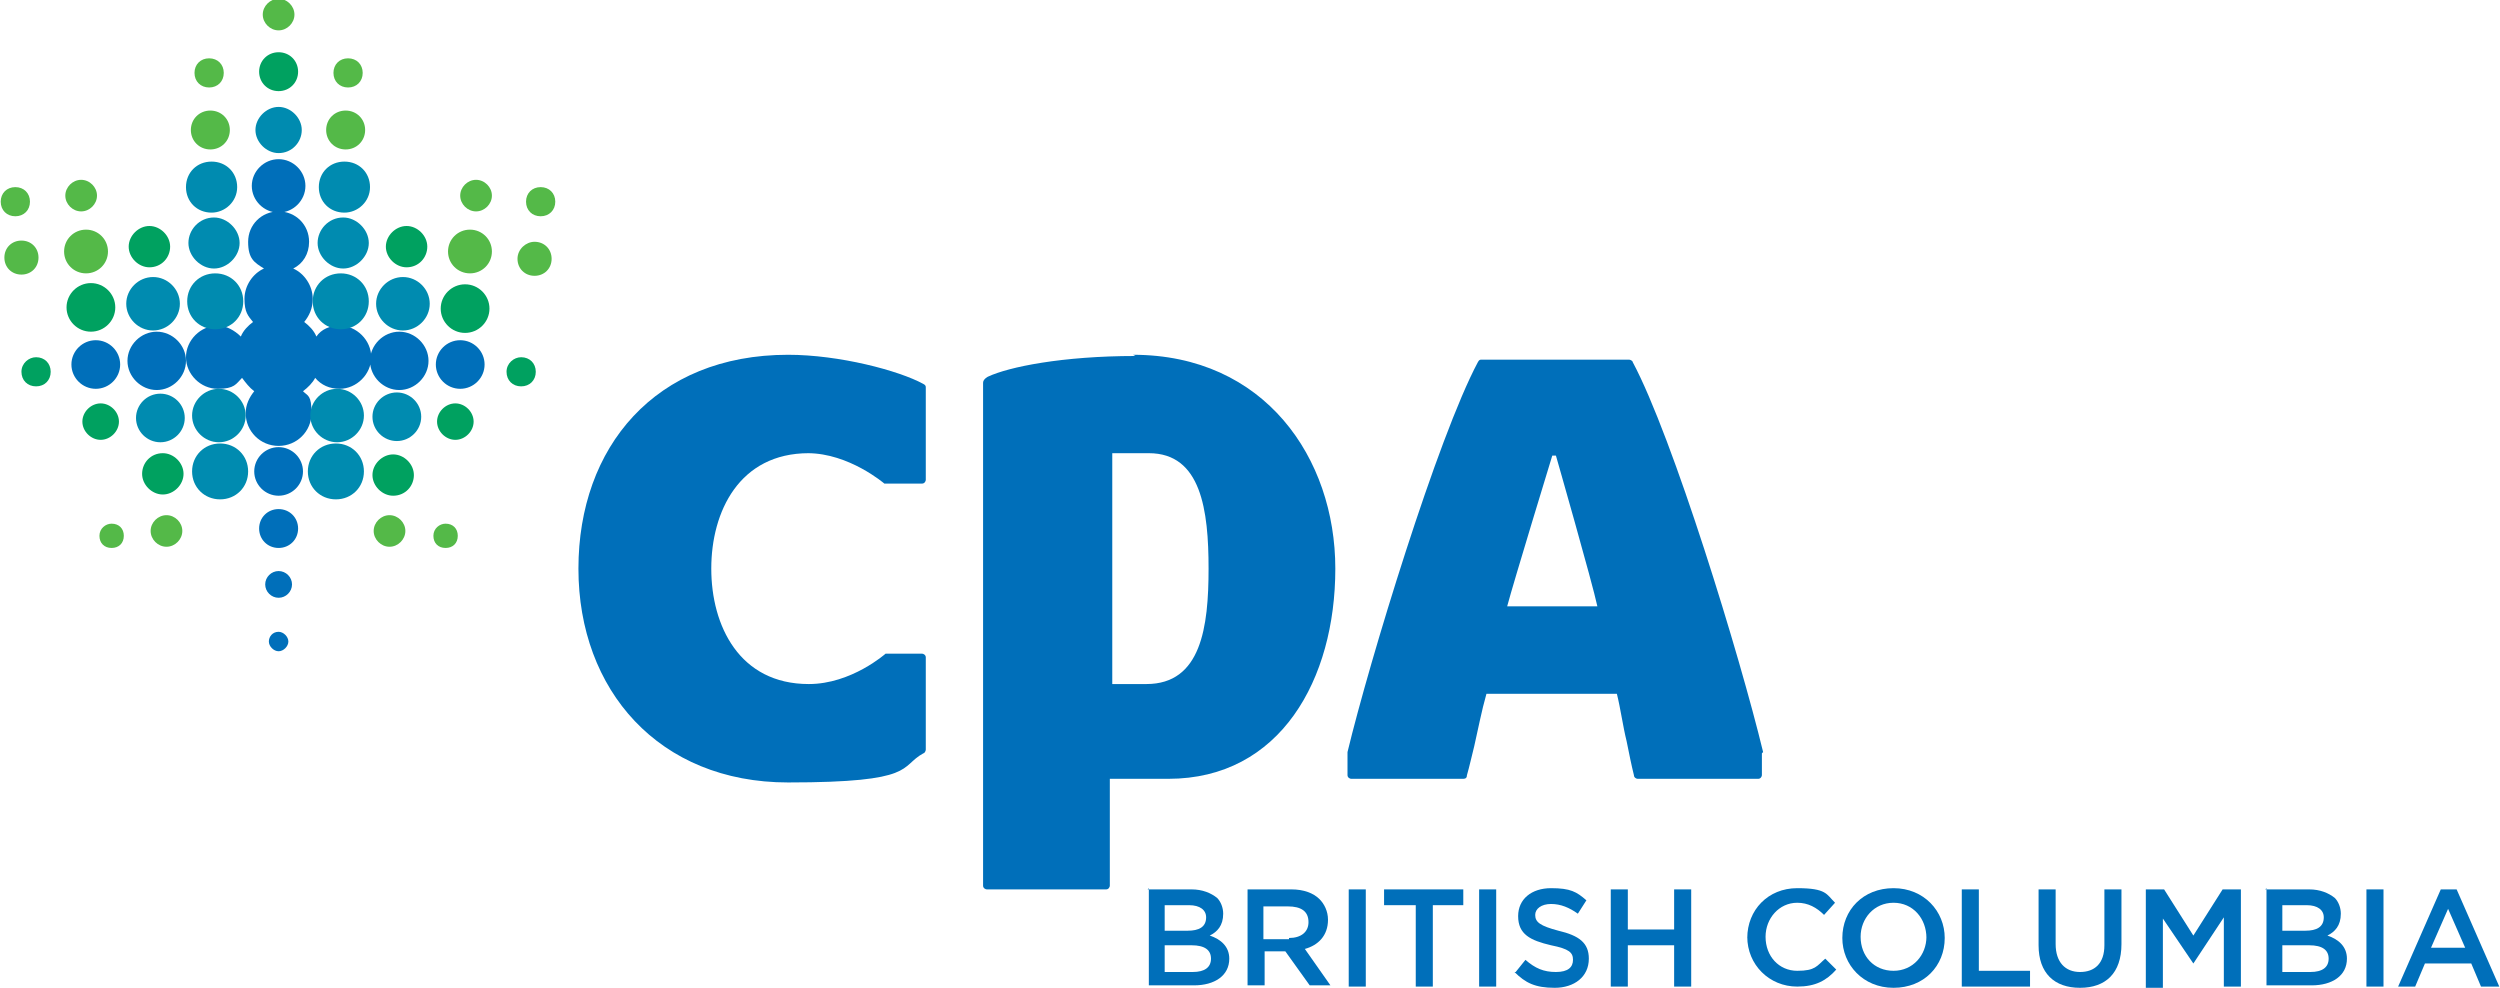 <svg xmlns="http://www.w3.org/2000/svg" width="205" height="81" viewBox="0 0 129 51" fill="none"><g clip-path="url(#clip0_6034_396)"><path d="M59.214 45.919H61.48C62.046 45.919 62.486 46.107 62.801 46.358C62.99 46.546 63.116 46.86 63.116 47.173C63.116 47.801 62.801 48.114 62.423 48.303C62.99 48.491 63.43 48.867 63.43 49.495C63.43 50.373 62.675 50.874 61.605 50.874H59.277V45.856L59.214 45.919ZM62.235 47.362C62.235 46.985 61.92 46.734 61.354 46.734H60.095V48.052H61.291C61.857 48.052 62.235 47.864 62.235 47.362ZM61.48 48.804H60.095V50.184H61.542C62.172 50.184 62.486 49.934 62.486 49.495C62.486 49.055 62.172 48.804 61.48 48.804Z" fill="#006FBA"/><path d="M64.374 45.919H66.639C67.269 45.919 67.772 46.107 68.087 46.421C68.338 46.672 68.527 47.048 68.527 47.487C68.527 48.303 68.024 48.804 67.332 48.993L68.653 50.874H67.583L66.325 49.118H65.255V50.874H64.374V45.856V45.919ZM66.514 48.428C67.143 48.428 67.52 48.114 67.52 47.612C67.52 47.048 67.143 46.797 66.451 46.797H65.192V48.491H66.514V48.428Z" fill="#006FBA"/><path d="M69.597 45.919H70.478V50.937H69.597V45.919Z" fill="#006FBA"/><path d="M72.995 46.734H71.422V45.919H75.512V46.734H73.939V50.937H73.058V46.734H72.995Z" fill="#006FBA"/><path d="M76.33 45.919H77.211V50.937H76.33V45.919Z" fill="#006FBA"/><path d="M78.218 50.184L78.721 49.557C79.225 49.996 79.665 50.184 80.295 50.184C80.924 50.184 81.176 49.934 81.176 49.557C81.176 49.181 80.987 48.993 80.043 48.804C78.973 48.553 78.344 48.24 78.344 47.299C78.344 46.421 79.036 45.856 80.043 45.856C81.05 45.856 81.364 46.044 81.868 46.483L81.427 47.173C80.987 46.86 80.546 46.672 80.043 46.672C79.54 46.672 79.225 46.922 79.225 47.236C79.225 47.612 79.477 47.801 80.421 48.052C81.49 48.303 81.994 48.679 81.994 49.495C81.994 50.435 81.239 51 80.232 51C79.225 51 78.721 50.749 78.155 50.184H78.218Z" fill="#006FBA"/><path d="M83.126 45.919H84.007V47.989H86.398V45.919H87.279V50.937H86.398V48.804H84.007V50.937H83.126V45.919Z" fill="#006FBA"/><path d="M90.174 48.428C90.174 46.985 91.244 45.856 92.754 45.856C94.264 45.856 94.264 46.17 94.705 46.609L94.138 47.236C93.761 46.86 93.32 46.609 92.754 46.609C91.81 46.609 91.118 47.424 91.118 48.365C91.118 49.369 91.81 50.122 92.754 50.122C93.698 50.122 93.761 49.871 94.201 49.495L94.768 50.059C94.264 50.624 93.698 50.937 92.754 50.937C91.307 50.937 90.174 49.808 90.174 48.365V48.428Z" fill="#006FBA"/><path d="M95.082 48.428C95.082 46.985 96.152 45.856 97.725 45.856C99.299 45.856 100.368 47.048 100.368 48.428C100.368 49.871 99.299 51 97.725 51C96.152 51 95.082 49.808 95.082 48.428ZM99.424 48.428C99.424 47.424 98.732 46.609 97.725 46.609C96.719 46.609 96.026 47.424 96.026 48.365C96.026 49.369 96.719 50.122 97.725 50.122C98.732 50.122 99.424 49.306 99.424 48.365V48.428Z" fill="#006FBA"/><path d="M101.249 45.919H102.13V50.122H104.773V50.937H101.249V45.919Z" fill="#006FBA"/><path d="M105.214 48.804V45.919H106.095V48.742C106.095 49.683 106.598 50.184 107.353 50.184C108.108 50.184 108.612 49.745 108.612 48.804V45.919H109.493V48.742C109.493 50.247 108.675 51 107.353 51C106.032 51 105.214 50.247 105.214 48.804Z" fill="#006FBA"/><path d="M110.751 45.919H111.695L113.205 48.303L114.716 45.919H115.66V50.937H114.779V47.362L113.205 49.745L111.632 47.424V51H110.751V45.982V45.919Z" fill="#006FBA"/><path d="M116.918 45.919H119.183C119.75 45.919 120.19 46.107 120.505 46.358C120.694 46.546 120.819 46.86 120.819 47.173C120.819 47.801 120.505 48.114 120.127 48.303C120.694 48.491 121.134 48.867 121.134 49.495C121.134 50.373 120.379 50.874 119.309 50.874H116.981V45.856L116.918 45.919ZM119.939 47.362C119.939 46.985 119.624 46.734 119.058 46.734H117.799V48.052H118.995C119.561 48.052 119.939 47.864 119.939 47.362ZM119.183 48.804H117.799V50.184H119.246C119.876 50.184 120.19 49.934 120.19 49.495C120.19 49.055 119.876 48.804 119.183 48.804Z" fill="#006FBA"/><path d="M122.141 45.919H123.022V50.937H122.141V45.919Z" fill="#006FBA"/><path d="M125.98 45.919H126.798L129 50.937H128.056L127.553 49.745H125.161L124.658 50.937H123.777L125.98 45.919ZM127.238 48.93L126.357 46.922L125.476 48.93H127.175H127.238Z" fill="#006FBA"/><path d="M58.585 18.38C54.809 18.38 52.041 18.945 50.971 19.447C50.971 19.447 50.719 19.572 50.719 19.76V45.731C50.719 45.856 50.845 45.919 50.908 45.919H57.075C57.2 45.919 57.263 45.793 57.263 45.731V40.21H60.284C66.073 40.21 68.905 35.066 68.905 29.358C68.905 23.649 65.255 18.317 58.459 18.317M59.151 35.317H57.389V23.398H59.277C61.983 23.398 62.361 26.347 62.361 29.358C62.361 32.369 61.983 35.317 59.151 35.317Z" fill="#006FBA"/><path d="M90.992 38.83C89.797 33.874 86.336 22.583 84.259 18.694C84.259 18.631 84.133 18.568 84.07 18.568H76.456C76.393 18.568 76.33 18.568 76.267 18.694C74.191 22.583 70.667 34.126 69.534 38.83V40.022C69.534 40.148 69.66 40.21 69.723 40.21H75.512C75.638 40.21 75.701 40.148 75.701 40.022C75.827 39.583 75.953 39.019 76.079 38.517C76.267 37.701 76.456 36.697 76.708 35.819H83.441C83.63 36.572 83.756 37.513 83.944 38.266C84.07 38.893 84.196 39.52 84.322 40.022C84.322 40.148 84.448 40.21 84.511 40.21H90.74C90.866 40.21 90.929 40.085 90.929 40.022V38.893M77.778 31.303C78.092 30.111 80.106 23.524 80.106 23.524H80.295C80.295 23.524 82.183 30.111 82.434 31.303H77.778Z" fill="#006FBA"/><path d="M41.658 23.398C43.797 23.398 45.622 24.967 45.622 24.967H47.573C47.699 24.967 47.761 24.841 47.761 24.779V20.011C47.761 19.948 47.761 19.886 47.636 19.823C46.377 19.133 43.294 18.317 40.651 18.317C33.792 18.317 29.827 23.085 29.827 29.358C29.827 35.631 33.98 40.398 40.651 40.398C47.321 40.398 46.377 39.583 47.636 38.893C47.699 38.893 47.761 38.767 47.761 38.705V33.937C47.761 33.812 47.636 33.749 47.573 33.749H45.685C45.685 33.749 43.923 35.317 41.721 35.317C38.134 35.317 36.686 32.306 36.686 29.358C36.686 26.41 38.134 23.398 41.721 23.398" fill="#006FBA"/><path d="M14.347 23.085C13.655 23.085 13.089 23.649 13.089 24.34C13.089 25.029 13.655 25.594 14.347 25.594C15.04 25.594 15.606 25.029 15.606 24.34C15.606 23.649 15.04 23.085 14.347 23.085ZM14.347 26.284C13.781 26.284 13.341 26.723 13.341 27.288C13.341 27.852 13.781 28.291 14.347 28.291C14.914 28.291 15.354 27.852 15.354 27.288C15.354 26.723 14.914 26.284 14.347 26.284ZM17.494 16.812C16.99 16.812 16.55 17 16.298 17.376C16.172 17.063 15.921 16.812 15.669 16.624C15.921 16.31 16.109 15.934 16.109 15.432C16.109 14.742 15.669 14.114 15.102 13.864C15.606 13.613 15.921 13.111 15.921 12.483C15.921 11.605 15.228 10.915 14.347 10.915C13.466 10.915 12.774 11.605 12.774 12.483C12.774 13.362 13.089 13.55 13.592 13.864C13.026 14.114 12.585 14.742 12.585 15.432C12.585 16.122 12.774 16.31 13.026 16.624C12.774 16.812 12.522 17.063 12.397 17.376C12.082 17.063 11.641 16.812 11.201 16.812C10.32 16.812 9.565 17.565 9.565 18.443C9.565 19.321 10.32 20.074 11.201 20.074C12.082 20.074 12.145 19.823 12.46 19.509C12.648 19.76 12.837 20.011 13.089 20.199C12.837 20.513 12.648 20.889 12.648 21.328C12.648 22.269 13.403 23.022 14.347 23.022C15.291 23.022 16.046 22.269 16.046 21.328C16.046 20.387 15.857 20.45 15.606 20.199C15.857 20.011 16.109 19.76 16.235 19.509C16.55 19.886 16.99 20.074 17.494 20.074C18.375 20.074 19.13 19.321 19.13 18.443C19.13 17.565 18.375 16.812 17.494 16.812ZM14.347 29.483C13.97 29.483 13.655 29.797 13.655 30.173C13.655 30.55 13.97 30.863 14.347 30.863C14.725 30.863 15.04 30.55 15.04 30.173C15.04 29.797 14.725 29.483 14.347 29.483ZM14.347 32.62C14.033 32.62 13.844 32.871 13.844 33.122C13.844 33.373 14.096 33.624 14.347 33.624C14.599 33.624 14.851 33.373 14.851 33.122C14.851 32.871 14.599 32.62 14.347 32.62ZM20.577 17.125C19.759 17.125 19.067 17.816 19.067 18.631C19.067 19.447 19.759 20.137 20.577 20.137C21.395 20.137 22.087 19.447 22.087 18.631C22.087 17.816 21.395 17.125 20.577 17.125ZM8.055 17.125C7.237 17.125 6.544 17.816 6.544 18.631C6.544 19.447 7.237 20.137 8.055 20.137C8.873 20.137 9.565 19.447 9.565 18.631C9.565 17.816 8.873 17.125 8.055 17.125Z" fill="#006FBA"/><path d="M14.347 10.978C15.102 10.978 15.732 10.351 15.732 9.598C15.732 8.845 15.102 8.218 14.347 8.218C13.592 8.218 12.963 8.845 12.963 9.598C12.963 10.351 13.592 10.978 14.347 10.978Z" fill="#006FBA"/><path d="M23.723 17.565C23.031 17.565 22.465 18.129 22.465 18.819C22.465 19.509 23.031 20.074 23.723 20.074C24.416 20.074 24.982 19.509 24.982 18.819C24.982 18.129 24.416 17.565 23.723 17.565Z" fill="#006FBA"/><path d="M6.167 18.819C6.167 18.129 5.601 17.565 4.908 17.565C4.216 17.565 3.65 18.129 3.65 18.819C3.65 19.509 4.216 20.074 4.908 20.074C5.601 20.074 6.167 19.509 6.167 18.819Z" fill="#006FBA"/><path d="M17.682 11.229C16.927 11.229 16.361 11.856 16.361 12.546C16.361 13.236 16.99 13.864 17.682 13.864C18.375 13.864 19.004 13.236 19.004 12.546C19.004 11.856 18.375 11.229 17.682 11.229Z" fill="#008BB0"/><path d="M17.557 14.114C16.738 14.114 16.109 14.742 16.109 15.557C16.109 16.373 16.738 17 17.557 17C18.375 17 19.004 16.373 19.004 15.557C19.004 14.742 18.375 14.114 17.557 14.114Z" fill="#008BB0"/><path d="M17.368 20.074C16.613 20.074 15.983 20.701 15.983 21.454C15.983 22.207 16.613 22.834 17.368 22.834C18.123 22.834 18.752 22.207 18.752 21.454C18.752 20.701 18.123 20.074 17.368 20.074Z" fill="#008BB0"/><path d="M17.305 22.897C16.487 22.897 15.857 23.524 15.857 24.34C15.857 25.155 16.487 25.782 17.305 25.782C18.123 25.782 18.752 25.155 18.752 24.34C18.752 23.524 18.123 22.897 17.305 22.897Z" fill="#008BB0"/><path d="M20.766 14.303C20.011 14.303 19.381 14.93 19.381 15.683C19.381 16.435 20.011 17.063 20.766 17.063C21.521 17.063 22.15 16.435 22.15 15.683C22.15 14.93 21.521 14.303 20.766 14.303Z" fill="#008BB0"/><path d="M11.012 11.229C10.257 11.229 9.691 11.856 9.691 12.546C9.691 13.236 10.32 13.864 11.012 13.864C11.704 13.864 12.334 13.236 12.334 12.546C12.334 11.856 11.704 11.229 11.012 11.229Z" fill="#008BB0"/><path d="M11.075 14.114C10.257 14.114 9.628 14.742 9.628 15.557C9.628 16.373 10.257 17 11.075 17C11.893 17 12.522 16.373 12.522 15.557C12.522 14.742 11.893 14.114 11.075 14.114Z" fill="#008BB0"/><path d="M11.264 20.074C10.509 20.074 9.88 20.701 9.88 21.454C9.88 22.207 10.509 22.834 11.264 22.834C12.019 22.834 12.648 22.207 12.648 21.454C12.648 20.701 12.019 20.074 11.264 20.074Z" fill="#008BB0"/><path d="M11.327 22.897C10.509 22.897 9.88 23.524 9.88 24.34C9.88 25.155 10.509 25.782 11.327 25.782C12.145 25.782 12.774 25.155 12.774 24.34C12.774 23.524 12.145 22.897 11.327 22.897Z" fill="#008BB0"/><path d="M7.866 14.303C7.111 14.303 6.481 14.93 6.481 15.683C6.481 16.435 7.111 17.063 7.866 17.063C8.621 17.063 9.25 16.435 9.25 15.683C9.25 14.93 8.621 14.303 7.866 14.303Z" fill="#008BB0"/><path d="M10.886 10.978C11.579 10.978 12.208 10.413 12.208 9.661C12.208 8.908 11.642 8.343 10.886 8.343C10.131 8.343 9.565 8.908 9.565 9.661C9.565 10.413 10.131 10.978 10.886 10.978Z" fill="#008BB0"/><path d="M6.985 21.579C6.985 22.269 7.551 22.834 8.243 22.834C8.936 22.834 9.502 22.269 9.502 21.579C9.502 20.889 8.936 20.325 8.243 20.325C7.551 20.325 6.985 20.889 6.985 21.579Z" fill="#008BB0"/><path d="M17.745 10.978C18.438 10.978 19.067 10.413 19.067 9.661C19.067 8.908 18.5 8.343 17.745 8.343C16.99 8.343 16.424 8.908 16.424 9.661C16.424 10.413 16.99 10.978 17.745 10.978Z" fill="#008BB0"/><path d="M14.347 7.904C15.04 7.904 15.543 7.339 15.543 6.712C15.543 6.085 14.977 5.52 14.347 5.52C13.718 5.52 13.152 6.085 13.152 6.712C13.152 7.339 13.718 7.904 14.347 7.904Z" fill="#008BB0"/><path d="M20.451 22.771C21.143 22.771 21.71 22.207 21.71 21.517C21.71 20.827 21.143 20.262 20.451 20.262C19.759 20.262 19.193 20.827 19.193 21.517C19.193 22.207 19.759 22.771 20.451 22.771Z" fill="#008BB0"/><path d="M8.558 26.598C8.118 26.598 7.74 26.974 7.74 27.413C7.74 27.852 8.118 28.229 8.558 28.229C8.999 28.229 9.376 27.852 9.376 27.413C9.376 26.974 8.999 26.598 8.558 26.598Z" fill="#54B948"/><path d="M1.951 13.299C1.951 12.797 1.573 12.421 1.07 12.421C0.566 12.421 0.189 12.797 0.189 13.299C0.189 13.801 0.566 14.177 1.07 14.177C1.573 14.177 1.951 13.801 1.951 13.299Z" fill="#54B948"/><path d="M4.153 10.915C4.594 10.915 4.971 10.539 4.971 10.1C4.971 9.661 4.594 9.284 4.153 9.284C3.713 9.284 3.335 9.661 3.335 10.1C3.335 10.539 3.713 10.915 4.153 10.915Z" fill="#54B948"/><path d="M0.755 11.166C1.196 11.166 1.51 10.852 1.51 10.413C1.51 9.974 1.196 9.661 0.755 9.661C0.315 9.661 0 9.974 0 10.413C0 10.852 0.315 11.166 0.755 11.166Z" fill="#54B948"/><path d="M17.808 7.716C18.375 7.716 18.815 7.277 18.815 6.712C18.815 6.148 18.375 5.708 17.808 5.708C17.242 5.708 16.802 6.148 16.802 6.712C16.802 7.277 17.242 7.716 17.808 7.716Z" fill="#54B948"/><path d="M10.823 7.716C11.39 7.716 11.83 7.277 11.83 6.712C11.83 6.148 11.39 5.708 10.823 5.708C10.257 5.708 9.817 6.148 9.817 6.712C9.817 7.277 10.257 7.716 10.823 7.716Z" fill="#54B948"/><path d="M14.347 1.568C14.788 1.568 15.165 1.192 15.165 0.753C15.165 0.314 14.788 -0.063 14.347 -0.063C13.907 -0.063 13.529 0.314 13.529 0.753C13.529 1.192 13.907 1.568 14.347 1.568Z" fill="#54B948"/><path d="M17.934 4.517C18.375 4.517 18.689 4.203 18.689 3.764C18.689 3.325 18.375 3.011 17.934 3.011C17.494 3.011 17.179 3.325 17.179 3.764C17.179 4.203 17.494 4.517 17.934 4.517Z" fill="#54B948"/><path d="M10.761 4.517C11.201 4.517 11.516 4.203 11.516 3.764C11.516 3.325 11.201 3.011 10.761 3.011C10.32 3.011 10.005 3.325 10.005 3.764C10.005 4.203 10.32 4.517 10.761 4.517Z" fill="#54B948"/><path d="M27.877 11.166C28.317 11.166 28.632 10.852 28.632 10.413C28.632 9.974 28.317 9.661 27.877 9.661C27.436 9.661 27.122 9.974 27.122 10.413C27.122 10.852 27.436 11.166 27.877 11.166Z" fill="#54B948"/><path d="M22.968 27.037C22.654 27.037 22.339 27.288 22.339 27.664C22.339 28.041 22.591 28.291 22.968 28.291C23.346 28.291 23.598 28.041 23.598 27.664C23.598 27.288 23.346 27.037 22.968 27.037Z" fill="#54B948"/><path d="M19.256 27.413C19.256 27.852 19.633 28.229 20.074 28.229C20.514 28.229 20.892 27.852 20.892 27.413C20.892 26.974 20.514 26.598 20.074 26.598C19.633 26.598 19.256 26.974 19.256 27.413Z" fill="#54B948"/><path d="M27.562 12.483C27.122 12.483 26.681 12.86 26.681 13.362C26.681 13.864 27.058 14.24 27.562 14.24C28.065 14.24 28.443 13.864 28.443 13.362C28.443 12.86 28.065 12.483 27.562 12.483Z" fill="#54B948"/><path d="M24.227 11.856C23.598 11.856 23.094 12.358 23.094 12.985C23.094 13.613 23.598 14.114 24.227 14.114C24.856 14.114 25.36 13.613 25.36 12.985C25.36 12.358 24.856 11.856 24.227 11.856Z" fill="#54B948"/><path d="M5.726 27.037C5.412 27.037 5.097 27.288 5.097 27.664C5.097 28.041 5.349 28.291 5.726 28.291C6.104 28.291 6.356 28.041 6.356 27.664C6.356 27.288 6.104 27.037 5.726 27.037Z" fill="#54B948"/><path d="M24.541 10.915C24.982 10.915 25.36 10.539 25.36 10.1C25.36 9.661 24.982 9.284 24.541 9.284C24.101 9.284 23.723 9.661 23.723 10.1C23.723 10.539 24.101 10.915 24.541 10.915Z" fill="#54B948"/><path d="M4.405 14.114C5.034 14.114 5.538 13.613 5.538 12.985C5.538 12.358 5.034 11.856 4.405 11.856C3.776 11.856 3.272 12.358 3.272 12.985C3.272 13.613 3.776 14.114 4.405 14.114Z" fill="#54B948"/><path d="M8.369 23.398C7.74 23.398 7.3 23.9 7.3 24.465C7.3 25.029 7.803 25.531 8.369 25.531C8.936 25.531 9.439 25.029 9.439 24.465C9.439 23.9 8.936 23.398 8.369 23.398Z" fill="#00A160"/><path d="M7.677 13.801C8.306 13.801 8.747 13.299 8.747 12.734C8.747 12.17 8.243 11.668 7.677 11.668C7.111 11.668 6.607 12.17 6.607 12.734C6.607 13.299 7.111 13.801 7.677 13.801Z" fill="#00A160"/><path d="M1.825 18.443C1.447 18.443 1.07 18.756 1.07 19.196C1.07 19.635 1.384 19.948 1.825 19.948C2.265 19.948 2.58 19.635 2.58 19.196C2.58 18.756 2.265 18.443 1.825 18.443Z" fill="#00A160"/><path d="M14.347 4.705C14.914 4.705 15.354 4.266 15.354 3.701C15.354 3.137 14.914 2.697 14.347 2.697C13.781 2.697 13.341 3.137 13.341 3.701C13.341 4.266 13.781 4.705 14.347 4.705Z" fill="#00A160"/><path d="M23.472 20.827C22.968 20.827 22.528 21.266 22.528 21.767C22.528 22.269 22.968 22.709 23.472 22.709C23.975 22.709 24.416 22.269 24.416 21.767C24.416 21.266 23.975 20.827 23.472 20.827Z" fill="#00A160"/><path d="M23.975 14.679C23.283 14.679 22.717 15.243 22.717 15.934C22.717 16.624 23.283 17.188 23.975 17.188C24.667 17.188 25.234 16.624 25.234 15.934C25.234 15.243 24.667 14.679 23.975 14.679Z" fill="#00A160"/><path d="M26.87 18.443C26.492 18.443 26.115 18.756 26.115 19.196C26.115 19.635 26.429 19.948 26.87 19.948C27.31 19.948 27.625 19.635 27.625 19.196C27.625 18.756 27.31 18.443 26.87 18.443Z" fill="#00A160"/><path d="M20.955 13.801C21.584 13.801 22.024 13.299 22.024 12.734C22.024 12.17 21.521 11.668 20.955 11.668C20.388 11.668 19.885 12.17 19.885 12.734C19.885 13.299 20.388 13.801 20.955 13.801Z" fill="#00A160"/><path d="M6.104 21.767C6.104 21.266 5.663 20.827 5.16 20.827C4.657 20.827 4.216 21.266 4.216 21.767C4.216 22.269 4.657 22.709 5.16 22.709C5.663 22.709 6.104 22.269 6.104 21.767Z" fill="#00A160"/><path d="M4.657 17.125C5.349 17.125 5.915 16.561 5.915 15.871C5.915 15.181 5.349 14.616 4.657 14.616C3.964 14.616 3.398 15.181 3.398 15.871C3.398 16.561 3.964 17.125 4.657 17.125Z" fill="#00A160"/><path d="M20.262 25.594C20.892 25.594 21.332 25.092 21.332 24.528C21.332 23.963 20.829 23.461 20.262 23.461C19.696 23.461 19.193 23.963 19.193 24.528C19.193 25.092 19.696 25.594 20.262 25.594Z" fill="#00A160"/></g><defs><clipPath id="clip0_6034_396"><rect width="129" height="51" fill="white"/></clipPath></defs></svg>